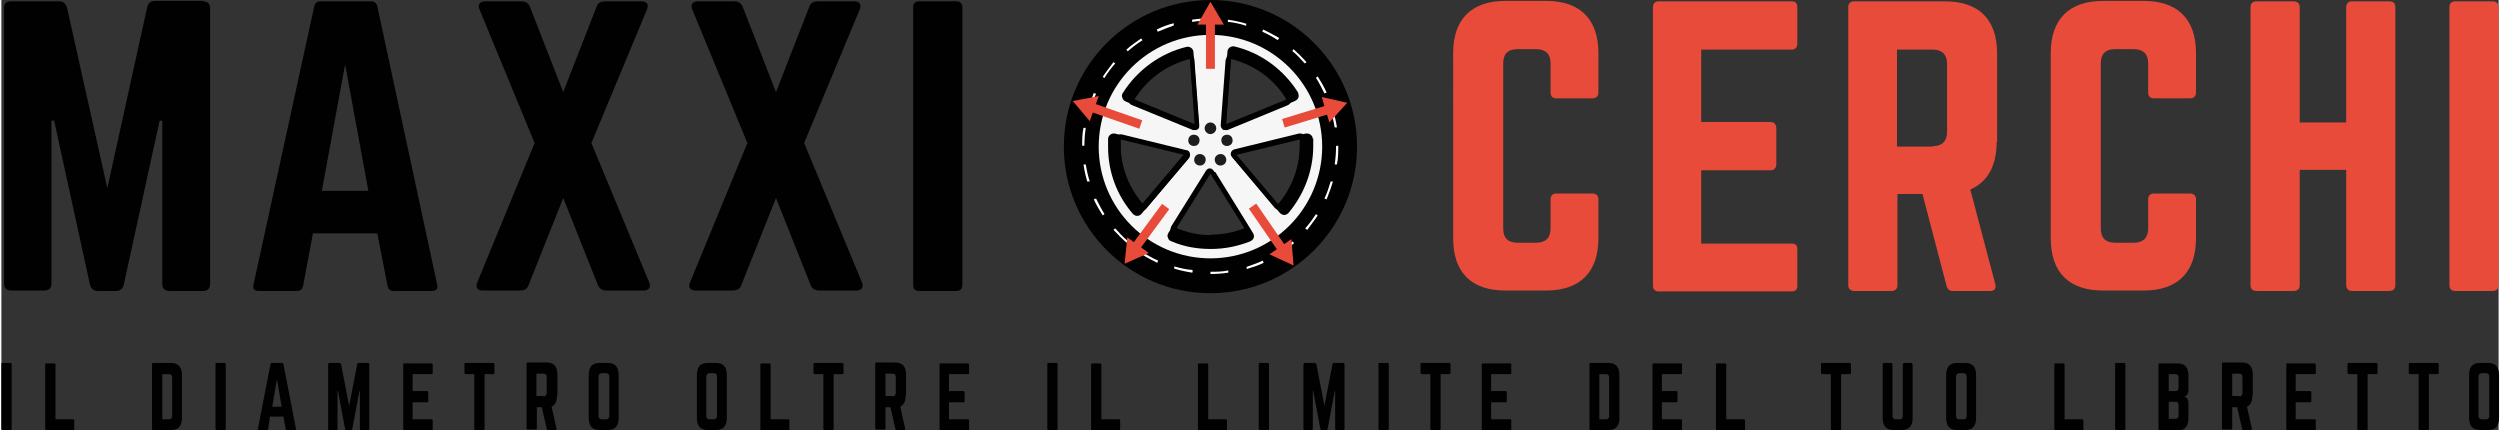 <?xml version="1.0" encoding="UTF-8"?> <svg xmlns="http://www.w3.org/2000/svg" id="Livello_2" data-name="Livello 2" width="197.1mm" height="33.9mm" viewBox="0 0 558.7 96.2"><rect x="0" y="0" width="558.7" height="96.2" fill="#333333" stroke="none"/><defs><style> .cls-1 { fill: #f6f6f6; } .cls-1, .cls-2, .cls-3, .cls-4, .cls-5 { stroke-width: 0px; } .cls-2 { fill: #1d1d1b; } .cls-3 { fill: #fff; } .cls-4 { fill: #e84b39; } .cls-5 { fill: #010101; } </style></defs><g id="Livello_3" data-name="Livello 3"><g><g><g><path class="cls-5" d="M2,81.2c.2,0,.3.1.3.3v14.4c0,.2,0,.3-.3.3H.3c-.2,0-.3-.1-.3-.3v-14.4c0-.2,0-.3.3-.3h1.7Z"></path><path class="cls-5" d="M12,93.8h4c.2,0,.3.1.3.3v1.9c0,.2,0,.3-.3.3h-5.9c-.2,0-.3,0-.3-.3v-14.4c0-.2,0-.3.3-.3h1.7c.2,0,.3.1.3.3v12.2Z"></path><path class="cls-5" d="M33.7,81.5c0-.2,0-.3.3-.3h4c1.6,0,2.4,1,2.4,2.7v9.6c0,1.8-.8,2.7-2.4,2.7h-4c-.2,0-.3,0-.3-.3v-14.4ZM37.5,93.8c.4,0,.7-.2.7-.8v-8.5c0-.5-.2-.8-.7-.8h-1.5v10.1h1.5Z"></path><path class="cls-5" d="M49.9,81.2c.2,0,.3.1.3.3v14.4c0,.2,0,.3-.3.3h-1.7c-.2,0-.3-.1-.3-.3v-14.4c0-.2,0-.3.3-.3h1.7Z"></path><path class="cls-5" d="M63.9,96.2c-.1,0-.2,0-.3-.3l-.5-2.7h-3l-.4,2.7c0,.2-.1.3-.3.3h-1.8c-.2,0-.3-.1-.2-.3l2.8-14.4c0-.2.1-.3.3-.3h2.3c.1,0,.2,0,.3.3l2.8,14.4c0,.2,0,.3-.2.3h-1.8ZM61.7,84.5l-1.1,6.5h2.1l-1.1-6.5Z"></path><path class="cls-5" d="M82,81.2c.2,0,.3.1.3.4v14.3c0,.2-.1.4-.3.4h-1.5c-.2,0-.3-.1-.3-.4v-8.4h-.1l-1.6,8.5c0,.2-.2.3-.4.3h-.8c-.2,0-.3-.1-.4-.3l-1.6-8.5h-.1v8.4c0,.2-.1.4-.3.4h-1.5c-.2,0-.3-.1-.3-.4v-14.3c0-.2.1-.4.3-.4h2.2c.2,0,.3.1.4.3l1.8,9.3,1.8-9.3c0-.2.2-.3.4-.3h2.2Z"></path><path class="cls-5" d="M96.5,83.4c0,.2,0,.3-.3.3h-4.2v3.8h3.2c.2,0,.3.1.3.3v1.9c0,.2,0,.3-.3.3h-3.2v3.8h4.2c.2,0,.3,0,.3.3v1.9c0,.2,0,.3-.3.3h-6.1c-.1,0-.2-.1-.2-.3v-14.4c0-.2,0-.3.2-.3h6.1c.2,0,.3.1.3.3v1.9Z"></path><path class="cls-5" d="M110,81.2c.2,0,.3.1.3.3v1.9c0,.2,0,.3-.3.3h-1.9v12.2c0,.2,0,.3-.3.3h-1.7c-.2,0-.3,0-.3-.3v-12.2h-1.9c-.2,0-.3-.1-.3-.3v-1.9c0-.2,0-.3.3-.3h6.1Z"></path><path class="cls-5" d="M124.3,88.5c0,1.3-.4,2.1-1.2,2.5l1.1,4.9c0,.2,0,.3-.2.3h-1.7c-.2,0-.2,0-.3-.3l-1.1-4.8h-1.1v4.7c0,.2,0,.3-.3.3h-1.7c-.2,0-.3-.1-.3-.3v-14.4c0-.2,0-.3.3-.3h4.2c1.6,0,2.4.9,2.4,2.7v4.6ZM121.3,88.7c.4,0,.7-.3.7-.8v-3.5c0-.5-.2-.8-.7-.8h-1.6v5h1.6Z"></path><path class="cls-5" d="M131.4,83.9c0-1.8.8-2.7,2.4-2.7h1.9c1.6,0,2.4.9,2.4,2.7v9.6c0,1.8-.8,2.7-2.4,2.7h-1.9c-1.6,0-2.4-.9-2.4-2.7v-9.6ZM135.3,93.8c.4,0,.7-.2.7-.8v-8.7c0-.5-.2-.8-.7-.8h-1c-.4,0-.7.3-.7.8v8.7c0,.5.2.8.7.8h1Z"></path><path class="cls-5" d="M155.6,83.9c0-1.8.8-2.7,2.4-2.7h1.9c1.6,0,2.4.9,2.4,2.7v9.6c0,1.8-.8,2.7-2.4,2.7h-1.9c-1.6,0-2.4-.9-2.4-2.7v-9.6ZM159.4,93.8c.4,0,.7-.2.7-.8v-8.7c0-.5-.2-.8-.7-.8h-1c-.4,0-.7.3-.7.8v8.7c0,.5.2.8.7.8h1Z"></path><path class="cls-5" d="M172,93.8h4c.2,0,.3.1.3.3v1.9c0,.2,0,.3-.3.3h-5.9c-.2,0-.3,0-.3-.3v-14.4c0-.2,0-.3.3-.3h1.7c.2,0,.3.1.3.3v12.2Z"></path><path class="cls-5" d="M188.1,81.2c.2,0,.3.1.3.3v1.9c0,.2,0,.3-.3.3h-1.9v12.2c0,.2,0,.3-.3.3h-1.7c-.2,0-.3,0-.3-.3v-12.2h-1.9c-.2,0-.3-.1-.3-.3v-1.9c0-.2,0-.3.3-.3h6.1Z"></path><path class="cls-5" d="M202.3,88.5c0,1.3-.4,2.1-1.2,2.5l1.1,4.9c0,.2,0,.3-.2.3h-1.7c-.2,0-.2,0-.3-.3l-1.1-4.8h-1.1v4.7c0,.2,0,.3-.3.3h-1.7c-.2,0-.3-.1-.3-.3v-14.4c0-.2,0-.3.3-.3h4.2c1.6,0,2.4.9,2.4,2.7v4.6ZM199.4,88.7c.4,0,.7-.3.7-.8v-3.5c0-.5-.2-.8-.7-.8h-1.6v5h1.6Z"></path><path class="cls-5" d="M216.5,83.4c0,.2,0,.3-.3.3h-4.2v3.8h3.2c.2,0,.3.1.3.3v1.9c0,.2,0,.3-.3.3h-3.2v3.8h4.2c.2,0,.3,0,.3.3v1.9c0,.2,0,.3-.3.3h-6.1c-.1,0-.2-.1-.2-.3v-14.4c0-.2,0-.3.2-.3h6.1c.2,0,.3.1.3.3v1.9Z"></path><path class="cls-5" d="M236,81.2c.2,0,.3.1.3.3v14.4c0,.2,0,.3-.3.3h-1.7c-.2,0-.3-.1-.3-.3v-14.4c0-.2,0-.3.3-.3h1.7Z"></path><path class="cls-5" d="M246,93.8h4c.2,0,.3.1.3.3v1.9c0,.2,0,.3-.3.3h-5.9c-.2,0-.3,0-.3-.3v-14.4c0-.2,0-.3.3-.3h1.7c.2,0,.3.1.3.3v12.2Z"></path><path class="cls-5" d="M269.9,93.8h4c.2,0,.3.1.3.3v1.9c0,.2,0,.3-.3.3h-5.9c-.2,0-.3,0-.3-.3v-14.4c0-.2,0-.3.3-.3h1.7c.2,0,.3.1.3.3v12.2Z"></path><path class="cls-5" d="M283.3,81.2c.2,0,.3.1.3.3v14.4c0,.2,0,.3-.3.3h-1.7c-.2,0-.3-.1-.3-.3v-14.4c0-.2,0-.3.3-.3h1.7Z"></path><path class="cls-5" d="M300.2,81.2c.2,0,.3.1.3.4v14.3c0,.2-.1.4-.3.4h-1.5c-.2,0-.3-.1-.3-.4v-8.4h-.1l-1.6,8.5c0,.2-.2.3-.4.3h-.8c-.2,0-.3-.1-.4-.3l-1.6-8.5h-.1v8.4c0,.2-.1.4-.3.4h-1.5c-.2,0-.3-.1-.3-.4v-14.3c0-.2.1-.4.3-.4h2.2c.2,0,.3.1.4.3l1.8,9.3,1.8-9.3c0-.2.2-.3.4-.3h2.2Z"></path><path class="cls-5" d="M310.1,81.2c.2,0,.3.1.3.3v14.4c0,.2,0,.3-.3.3h-1.7c-.2,0-.3-.1-.3-.3v-14.4c0-.2,0-.3.3-.3h1.7Z"></path><path class="cls-5" d="M323.9,81.2c.2,0,.3.1.3.3v1.9c0,.2,0,.3-.3.3h-1.9v12.2c0,.2,0,.3-.3.3h-1.7c-.2,0-.3,0-.3-.3v-12.2h-1.9c-.2,0-.3-.1-.3-.3v-1.9c0-.2,0-.3.3-.3h6.1Z"></path><path class="cls-5" d="M337.8,83.4c0,.2,0,.3-.3.3h-4.2v3.8h3.2c.2,0,.3.1.3.3v1.9c0,.2,0,.3-.3.3h-3.2v3.8h4.2c.2,0,.3,0,.3.3v1.9c0,.2,0,.3-.3.3h-6.1c-.1,0-.2-.1-.2-.3v-14.4c0-.2,0-.3.2-.3h6.1c.2,0,.3.1.3.3v1.9Z"></path><path class="cls-5" d="M355.3,81.5c0-.2,0-.3.3-.3h4c1.6,0,2.4,1,2.4,2.7v9.6c0,1.8-.8,2.7-2.4,2.7h-4c-.2,0-.3,0-.3-.3v-14.4ZM359,93.8c.4,0,.7-.2.7-.8v-8.5c0-.5-.2-.8-.7-.8h-1.5v10.1h1.5Z"></path><path class="cls-5" d="M376,83.4c0,.2,0,.3-.3.3h-4.2v3.8h3.2c.2,0,.3.1.3.3v1.9c0,.2,0,.3-.3.3h-3.2v3.8h4.2c.2,0,.3,0,.3.3v1.9c0,.2,0,.3-.3.3h-6.1c-.1,0-.2-.1-.2-.3v-14.4c0-.2,0-.3.2-.3h6.1c.2,0,.3.1.3.3v1.9Z"></path><path class="cls-5" d="M385.8,93.8h4c.2,0,.3.1.3.3v1.9c0,.2,0,.3-.3.3h-5.9c-.2,0-.3,0-.3-.3v-14.4c0-.2,0-.3.3-.3h1.7c.2,0,.3.1.3.3v12.2Z"></path><path class="cls-5" d="M413.5,81.2c.2,0,.3.1.3.3v1.9c0,.2,0,.3-.3.3h-1.9v12.2c0,.2,0,.3-.3.3h-1.7c-.2,0-.3,0-.3-.3v-12.2h-1.9c-.2,0-.3-.1-.3-.3v-1.9c0-.2,0-.3.3-.3h6.1Z"></path><path class="cls-5" d="M427.3,81.2c.2,0,.3.2.3.4v11.9c0,1.8-.8,2.7-2.4,2.7h-1.9c-1.6,0-2.4-.9-2.4-2.7v-11.9c0-.2.1-.4.3-.4h1.6c.2,0,.3.2.3.4v11.4c0,.5.2.8.7.8h.9c.4,0,.7-.2.7-.8v-11.4c0-.2.1-.4.3-.4h1.5Z"></path><path class="cls-5" d="M435.1,83.9c0-1.8.8-2.7,2.4-2.7h1.9c1.6,0,2.4.9,2.4,2.7v9.6c0,1.8-.8,2.7-2.4,2.7h-1.9c-1.6,0-2.4-.9-2.4-2.7v-9.6ZM439,93.8c.4,0,.7-.2.7-.8v-8.7c0-.5-.2-.8-.7-.8h-1c-.4,0-.7.3-.7.8v8.7c0,.5.2.8.7.8h1Z"></path><path class="cls-5" d="M461.5,93.8h4c.2,0,.3.1.3.3v1.9c0,.2,0,.3-.3.3h-5.9c-.2,0-.3,0-.3-.3v-14.4c0-.2,0-.3.3-.3h1.7c.2,0,.3.1.3.3v12.2Z"></path><path class="cls-5" d="M474.9,81.2c.2,0,.3.1.3.3v14.4c0,.2,0,.3-.3.3h-1.7c-.2,0-.3-.1-.3-.3v-14.4c0-.2,0-.3.3-.3h1.7Z"></path><path class="cls-5" d="M489.3,87.4c0,.7-.4,1.2-1,1.3h0c.6.1,1,.7,1,1.4v3.5c0,1.8-.8,2.7-2.4,2.7h-4c-.2,0-.3-.1-.3-.3v-14.4c0-.2,0-.3.3-.3h4c1.6,0,2.4.9,2.4,2.7v3.5ZM487.1,84.5c0-.5-.2-.8-.7-.8h-1.5v3.8h1.5c.4,0,.7-.3.7-.7v-2.3ZM487.1,90.7c0-.5-.2-.8-.7-.8h-1.5v3.8h1.5c.4,0,.7-.2.7-.8v-2.3Z"></path><path class="cls-5" d="M503.6,88.5c0,1.3-.4,2.1-1.2,2.5l1.1,4.9c0,.2,0,.3-.2.3h-1.7c-.2,0-.2,0-.3-.3l-1.1-4.8h-1.1v4.7c0,.2,0,.3-.3.3h-1.7c-.2,0-.3-.1-.3-.3v-14.4c0-.2,0-.3.3-.3h4.2c1.6,0,2.4.9,2.4,2.7v4.6ZM500.7,88.7c.4,0,.7-.3.7-.8v-3.5c0-.5-.2-.8-.7-.8h-1.6v5h1.6Z"></path><path class="cls-5" d="M517.8,83.4c0,.2,0,.3-.3.3h-4.2v3.8h3.2c.2,0,.3.1.3.3v1.9c0,.2,0,.3-.3.3h-3.2v3.8h4.2c.2,0,.3,0,.3.3v1.9c0,.2,0,.3-.3.3h-6.1c-.1,0-.2-.1-.2-.3v-14.4c0-.2,0-.3.2-.3h6.1c.2,0,.3.1.3.3v1.9Z"></path><path class="cls-5" d="M531.3,81.2c.2,0,.3.1.3.3v1.9c0,.2,0,.3-.3.3h-1.9v12.2c0,.2,0,.3-.3.3h-1.7c-.2,0-.3,0-.3-.3v-12.2h-1.9c-.2,0-.3-.1-.3-.3v-1.9c0-.2,0-.3.3-.3h6.1Z"></path><path class="cls-5" d="M545,81.2c.2,0,.3.1.3.3v1.9c0,.2,0,.3-.3.3h-1.9v12.2c0,.2,0,.3-.3.3h-1.7c-.2,0-.3,0-.3-.3v-12.2h-1.9c-.2,0-.3-.1-.3-.3v-1.9c0-.2,0-.3.3-.3h6.1Z"></path><path class="cls-5" d="M552.1,83.9c0-1.8.8-2.7,2.4-2.7h1.9c1.6,0,2.4.9,2.4,2.7v9.6c0,1.8-.8,2.7-2.4,2.7h-1.9c-1.6,0-2.4-.9-2.4-2.7v-9.6ZM555.9,93.8c.4,0,.7-.2.7-.8v-8.7c0-.5-.2-.8-.7-.8h-1c-.4,0-.7.3-.7.8v8.7c0,.5.2.8.7.8h1Z"></path></g><g><path class="cls-5" d="M45.1.3c1.1,0,1.6.6,1.6,1.6v61.6c0,1.1-.6,1.6-1.6,1.6h-7.5c-1.1,0-1.6-.6-1.6-1.6V27h-.6l-8,36.6c-.2,1-.8,1.5-1.8,1.5h-4c-1,0-1.5-.5-1.8-1.5L11.8,27h-.6v36.4c0,1.1-.6,1.6-1.6,1.6H2.2c-1.1,0-1.6-.6-1.6-1.6V1.9C.5.8,1.1.3,2.2.3h10.7c1,0,1.5.5,1.8,1.5l9,40.3L32.6,1.7c.2-1,.8-1.5,1.8-1.5h10.7Z"></path><path class="cls-5" d="M87.7,65.1c-.7,0-1.1-.4-1.3-1.1l-2.3-11.8h-14.4l-2.2,11.8c-.2.7-.6,1.1-1.3,1.1h-8.7c-.9,0-1.3-.5-1.1-1.4L70,1.4c.2-.8.6-1.1,1.4-1.1h11.3c.7,0,1.2.3,1.4,1.1l13.4,62.3c.2.9-.2,1.4-1.1,1.4h-8.6ZM76.9,14.4l-5.2,28.3h10.4l-5.2-28.3Z"></path><path class="cls-5" d="M144.9,63.1c.5,1.1,0,1.9-1.2,1.9h-8.3c-.9,0-1.5-.3-1.9-1.1l-7.8-19.6-7.8,19.6c-.3.8-1,1.1-1.9,1.1h-8.3c-1.3,0-1.7-.8-1.2-1.9l12.8-31.1-12.3-29.8c-.5-1.1,0-1.9,1.2-1.9h8.1c.9,0,1.5.3,1.9,1.1l7.5,19.2,7.5-19.2c.3-.8,1-1.1,1.9-1.1h8.1c1.3,0,1.7.8,1.2,1.9l-12.4,29.8,12.9,31.1Z"></path><path class="cls-5" d="M192.5,63.1c.5,1.1,0,1.9-1.2,1.9h-8.3c-.9,0-1.5-.3-1.9-1.1l-7.8-19.6-7.8,19.6c-.3.8-1,1.1-1.9,1.1h-8.3c-1.3,0-1.7-.8-1.2-1.9l12.8-31.1-12.3-29.8c-.5-1.1,0-1.9,1.2-1.9h8.1c.9,0,1.5.3,1.9,1.1l7.5,19.2,7.5-19.2c.3-.8,1-1.1,1.9-1.1h8.1c1.3,0,1.7.8,1.2,1.9l-12.4,29.8,12.9,31.1Z"></path><path class="cls-5" d="M213.7.3c.8,0,1.3.5,1.3,1.3v62.2c0,.8-.5,1.3-1.3,1.3h-8.4c-.9,0-1.3-.5-1.3-1.3V1.6c0-.8.4-1.3,1.3-1.3h8.4Z"></path></g><g><path class="cls-4" d="M357.3,20.7c0,.8-.5,1.3-1.3,1.3h-8.1c-.9,0-1.3-.5-1.3-1.3v-6.5c0-2.1-1.1-3.2-3.2-3.2h-4.2c-2.2,0-3.2,1.1-3.2,3.2v36.9c0,2.2,1.1,3.2,3.2,3.2h4.2c2.1,0,3.2-1.1,3.2-3.2v-6.5c0-.8.4-1.3,1.3-1.3h8.1c.8,0,1.3.5,1.3,1.3v8.7c0,7.6-4.1,11.7-11.7,11.7h-9.1c-7.6,0-11.7-4-11.7-11.7V11.9c0-7.6,4.1-11.7,11.7-11.7h9.1c7.5,0,11.7,4,11.7,11.7v8.7Z"></path><path class="cls-4" d="M401.8,9.7c0,.8-.3,1.4-1.3,1.4h-20.2v16.2h15.5c.8,0,1.3.5,1.3,1.4v8c0,.9-.5,1.4-1.3,1.4h-15.5v16.4h20.2c1,0,1.3.4,1.3,1.3v8.1c0,.8-.3,1.3-1.3,1.3h-29.8c-.7,0-1.2-.5-1.2-1.3V1.6c0-.8.5-1.3,1.2-1.3h29.8c1,0,1.3.5,1.3,1.3v8.1Z"></path><path class="cls-4" d="M446.4,31.7c0,5.4-2,9-5.9,10.7l5.6,21.2c.2,1-.2,1.5-1.1,1.5h-8.4c-.8,0-1.2-.4-1.4-1.1l-5.4-20.6h-5.6v20.4c0,.8-.5,1.3-1.3,1.3h-8.4c-.8,0-1.3-.5-1.3-1.3V1.6c0-.8.5-1.3,1.3-1.3h20.3c7.6,0,11.7,4,11.7,11.7v19.8ZM432.1,32.7c2.1,0,3.2-1.1,3.2-3.2v-15.2c0-2.1-1.1-3.2-3.2-3.2h-8v21.7h8Z"></path><path class="cls-4" d="M491,20.7c0,.8-.5,1.3-1.3,1.3h-8.1c-.9,0-1.3-.5-1.3-1.3v-6.5c0-2.1-1.1-3.2-3.2-3.2h-4.2c-2.2,0-3.2,1.1-3.2,3.2v36.9c0,2.2,1.1,3.2,3.2,3.2h4.2c2.1,0,3.2-1.1,3.2-3.2v-6.5c0-.8.4-1.3,1.3-1.3h8.1c.8,0,1.3.5,1.3,1.3v8.7c0,7.6-4.1,11.7-11.7,11.7h-9.1c-7.6,0-11.7-4-11.7-11.7V11.9c0-7.6,4.1-11.7,11.7-11.7h9.1c7.5,0,11.7,4,11.7,11.7v8.7Z"></path><path class="cls-4" d="M524.6,1.6c0-.8.5-1.3,1.3-1.3h8.3c1,0,1.4.5,1.4,1.3v62.2c0,.8-.4,1.3-1.4,1.3h-8.3c-.8,0-1.3-.5-1.3-1.3v-25.8h-10.4v25.8c0,.8-.5,1.3-1.3,1.3h-8.3c-1,0-1.4-.5-1.4-1.3V1.6c0-.8.4-1.3,1.4-1.3h8.3c.8,0,1.3.5,1.3,1.3v25.8h10.4V1.6Z"></path><path class="cls-4" d="M557.4.3c.8,0,1.3.5,1.3,1.3v62.2c0,.8-.5,1.3-1.3,1.3h-8.4c-.9,0-1.3-.5-1.3-1.3V1.6c0-.8.4-1.3,1.3-1.3h8.4Z"></path></g></g><g><path class="cls-5" d="M270.5,0c-18.1,0-32.8,14.7-32.8,32.8s14.7,32.8,32.8,32.8,32.8-14.7,32.8-32.8S288.6,0,270.5,0ZM275.1,13c5.3,1.3,9.8,4.6,12.5,9.2l-13.4,5.5c0,0-.1,0-.2,0h0s0,0,0-.2l1.1-14.5ZM265.9,13l1.1,14.5c0,.1,0,.2,0,.2,0,0,0,0-.2,0l-13.4-5.5c2.7-4.5,7.2-7.9,12.5-9.2ZM250.4,32.5c0-.5,0-1.1,0-1.6l14,3.4c.1,0,.2,0,.2,0,0,0,0,0,0,.2l-9.3,11c-3-3.5-4.9-8.1-4.9-13.1ZM270.5,52.6c-2.7,0-5.3-.6-7.7-1.6l7.6-12.2c0-.1.1-.1.1-.1s0,0,.1.1l7.6,12.2c-2.4,1-5,1.5-7.7,1.5ZM285.6,45.6l-9.3-11c0,0,0-.2,0-.2,0,0,0,0,.2,0l14-3.4c0,.5,0,1,0,1.6,0,5-1.9,9.6-4.9,13.1Z"></path><g><path class="cls-3" d="M270.5,61.3v-.5c1.3,0,2.7,0,4-.3v.5c-1.3.2-2.6.3-4,.3ZM266.4,61c-1.3-.2-2.7-.5-4-.9v-.5c1.4.4,2.7.7,4.1.8v.5ZM278.6,60.2v-.5c1.1-.4,2.4-.8,3.6-1.4l.2.5c-1.2.6-2.5,1-3.8,1.4ZM258.6,58.8c-1.2-.6-2.4-1.2-3.6-2l.3-.4c1.1.7,2.3,1.4,3.5,1.9l-.2.5ZM286,56.8l-.3-.4c1.1-.7,2.2-1.5,3.2-2.4l.3.4c-1,.9-2.1,1.7-3.3,2.5ZM251.7,54.3c-1-.9-2-1.9-2.9-2.9l.4-.3c.9,1,1.8,2,2.8,2.8l-.3.4ZM292.1,51.4l-.4-.3c.9-1,1.7-2.1,2.4-3.2l.4.3c-.7,1.1-1.6,2.2-2.4,3.3ZM246.4,48.2c-.7-1.1-1.4-2.3-2-3.6l.5-.2c.6,1.2,1.2,2.4,1.9,3.5l-.4.3ZM296.5,44.6l-.5-.2c.6-1.2,1-2.5,1.4-3.8h.5c-.4,1.4-.9,2.7-1.4,4ZM243,40.8c-.4-1.3-.7-2.6-.9-4h.5c.2,1.2.5,2.6.9,3.8h-.5ZM298.8,36.8h-.5c.2-1.4.3-2.7.3-4.1h0c0-.1.5-.1.5-.1h0c0,1.5,0,2.8-.3,4.2ZM241.8,32.7h0c0-1.4,0-2.8.3-4.1h.5c-.2,1.4-.3,2.7-.3,4h-.5ZM298.3,28.6c-.2-1.3-.5-2.6-.9-3.9h.5c.4,1.2.7,2.5.9,3.8h-.5ZM243.5,24.8h-.5c.4-1.4.9-2.7,1.4-4l.5.2c-.6,1.2-1,2.5-1.4,3.8ZM296,20.9c-.6-1.2-1.2-2.4-1.9-3.5l.4-.3c.7,1.1,1.4,2.3,2,3.6l-.5.2ZM246.8,17.5l-.4-.3c.7-1.1,1.6-2.2,2.4-3.3l.4.3c-.9,1-1.7,2.1-2.4,3.2ZM291.6,14.2c-.9-1-1.8-2-2.8-2.8l.3-.4c1,.9,2,1.9,2.9,2.9l-.4.3ZM252,11.5l-.3-.4c1-.9,2.1-1.7,3.3-2.5l.3.4c-1.1.7-2.2,1.5-3.2,2.4ZM285.6,9c-1.1-.7-2.3-1.4-3.5-1.9l.2-.5c1.2.6,2.4,1.2,3.6,1.9l-.3.4ZM258.7,7.1l-.2-.5c1.2-.6,2.5-1.1,3.8-1.4v.5c-1.1.4-2.4.9-3.6,1.4ZM278.3,5.7c-1.3-.4-2.6-.7-3.9-.8v-.5c1.4.2,2.8.5,4.1.9v.5ZM266.4,4.9v-.5c1.3-.2,2.6-.3,4-.3v.5c-1.3,0-2.7.1-4,.3Z"></path><path class="cls-1" d="M270.5,7.8c-13.8,0-25,11.2-25,25s11.2,25,25,25,25-11.2,25-25-11.2-25-25-25ZM274,13.3c0-.8.8-1.3,1.5-1.1,5.4,1.3,10.1,4.8,13,9.5.2.3.2.7.1,1-.1.3-.4.6-.7.8l-13.6,5.6c-.2,0-.3,0-.5,0-.3,0-.5,0-.7-.3-.2-.2-.3-.5-.3-.8l1.1-14.7ZM252.4,21.7c2.9-4.7,7.7-8.2,13-9.5.8-.2,1.4.4,1.5,1.1l1.1,14.7c0,.3,0,.6-.2.8-.2.2-.4.3-.7.3s-.3,0-.5,0l-13.7-5.6c-.3-.1-.6-.4-.7-.8-.1-.3,0-.7.1-1ZM255.2,46.9c-.4,0-.7-.2-.9-.4-3.3-3.8-5-8.7-5-13.7s0-1.1,0-1.6c0-.8.8-1.3,1.5-1.1l14.3,3.5c.4,0,.7.3.8.7.1.3,0,.7-.2,1l-9.5,11.3c-.2.3-.6.5-.9.5ZM279.2,51.6c-.1.3-.4.6-.7.8-2.6,1.1-5.3,1.6-8.1,1.6s-5.5-.5-8.1-1.6c-.3-.1-.6-.4-.7-.7-.1-.3,0-.7.1-1l7.8-12.5c.4-.7,1.3-.7,1.7,0l7.8,12.5c.2.3.3.7.1,1ZM286.6,46.5c-.2.3-.6.4-.9.4s-.7-.2-.9-.5l-9.5-11.3c-.3-.3-.3-.7-.2-1,.1-.3.4-.6.8-.7l14.3-3.5c.8-.2,1.5.3,1.5,1.1,0,.5,0,1.1,0,1.6,0,5-1.8,9.9-5.1,13.7Z"></path><g><path class="cls-2" d="M270.5,30c.7,0,1.3-.6,1.3-1.3s-.6-1.3-1.3-1.3-1.3.6-1.3,1.3.6,1.3,1.3,1.3Z"></path><path class="cls-2" d="M273.8,30.2c-.7.2-1,.9-.8,1.6.2.7.9,1,1.6.8.7-.2,1-.9.8-1.6-.2-.7-.9-1-1.6-.8Z"></path><path class="cls-2" d="M271.7,36.5c.4.6,1.2.7,1.8.3.6-.4.7-1.2.3-1.8-.4-.6-1.2-.7-1.8-.3-.6.4-.7,1.2-.3,1.8Z"></path><path class="cls-2" d="M268,31.8c.2-.7-.1-1.4-.8-1.6-.7-.2-1.4.1-1.6.8-.2.7.1,1.4.8,1.6.7.2,1.4-.1,1.6-.8Z"></path><path class="cls-2" d="M267.1,35c-.4.6-.3,1.4.3,1.8.6.4,1.4.3,1.8-.3.4-.6.3-1.4-.3-1.8-.6-.4-1.4-.3-1.8.3Z"></path></g></g><g><g><rect class="cls-4" x="286.6" y="24.8" width="10.7" height="2" transform="translate(5.2 86.7) rotate(-17)"></rect><polygon class="cls-4" points="297.1 27.4 301.1 23 295.4 21.7 297.1 27.4"></polygon></g><g><rect class="cls-4" x="269.5" y="4.6" width="2" height="10.8"></rect><polygon class="cls-4" points="273.5 5.5 270.5 .4 267.6 5.5 273.5 5.5"></polygon></g><g><rect class="cls-4" x="248.3" y="20" width="2" height="11.9" transform="translate(142.8 252.8) rotate(-70.8)"></rect><polygon class="cls-4" points="245.5 21.5 239.7 22.6 243.5 27.1 245.5 21.5"></polygon></g><g><rect class="cls-4" x="251.5" y="49.9" width="11.4" height="2" transform="translate(63.5 227.6) rotate(-53.6)"></rect><polygon class="cls-4" points="251.9 53.1 251.3 59 256.7 56.6 251.9 53.1"></polygon></g><g><rect class="cls-4" x="282.3" y="45.3" width="2" height="11.6" transform="translate(21 169.7) rotate(-34.6)"></rect><polygon class="cls-4" points="283.7 56.9 289.1 59.4 288.6 53.5 283.7 56.9"></polygon></g></g><g><path class="cls-5" d="M274.1,28.8c.2,0,.3,0,.5-.1l14.8-6.1c.4-.2.7-.5.8-.8.1-.4,0-.8-.1-1.1-3.2-5.1-8.3-8.9-14.2-10.3-.8-.2-1.6.4-1.6,1.2l-1.2,16c0,.4,0,.7.3.9.2.2.4.3.7.3ZM275.1,13.2c5.3,1.3,9.8,4.6,12.5,9.2l-13.4,5.5c0,0-.1,0-.2,0h0s0,0,0-.2l1.1-14.5Z"></path><path class="cls-5" d="M251.5,22.7l14.9,6.1c.2,0,.3.1.5.1.3,0,.5-.1.7-.3.2-.2.3-.5.3-.9l-1.2-16c0-.8-.8-1.4-1.6-1.2-5.8,1.4-11,5.2-14.2,10.3-.2.3-.3.7-.1,1.1.1.4.4.7.8.8ZM265.9,13.2l1.1,14.5c0,.1,0,.2,0,.2,0,0,0,0-.2,0l-13.4-5.5c2.7-4.5,7.2-7.9,12.5-9.2Z"></path><path class="cls-5" d="M265.6,34.4c-.1-.3-.4-.6-.8-.7l-15.6-3.8c-.8-.2-1.6.4-1.6,1.2,0,.6,0,1.2,0,1.8,0,5.5,1.9,10.7,5.5,14.9.3.3.6.5,1,.5s.8-.2,1-.5l10.4-12.2c.3-.3.4-.7.3-1ZM264.6,34.9l-9.3,11c-3-3.5-4.9-8.1-4.9-13.1s0-1.1,0-1.6l14,3.4c.1,0,.2,0,.2,0,0,0,0,0,0,.2Z"></path><path class="cls-5" d="M293.4,31.1c0-.8-.8-1.4-1.7-1.2l-15.6,3.8c-.4.1-.7.4-.8.7-.1.3,0,.7.3,1l10.4,12.2c.3.3.6.5,1,.5s.7-.2,1-.5c3.5-4.2,5.5-9.5,5.5-14.9s0-1.2,0-1.8ZM285.6,45.8l-9.3-11c0,0,0-.2,0-.2,0,0,0,0,.2,0l14-3.4c0,.5,0,1,0,1.6,0,5-1.9,9.6-4.9,13.1Z"></path><path class="cls-5" d="M271.4,38.5c-.5-.7-1.4-.7-1.8,0l-8.5,13.6c-.2.3-.3.8-.1,1.1.1.4.4.7.8.8,2.8,1.2,5.7,1.7,8.8,1.7s6-.6,8.8-1.7c.4-.2.6-.4.8-.8.1-.4,0-.8-.2-1.1l-8.4-13.6ZM270.5,52.8c-2.7,0-5.3-.6-7.7-1.6l7.6-12.2c0-.1.1-.1.1-.1s0,0,.1.1l7.6,12.2c-2.4,1-5,1.5-7.7,1.5Z"></path></g></g></g></g></svg> 